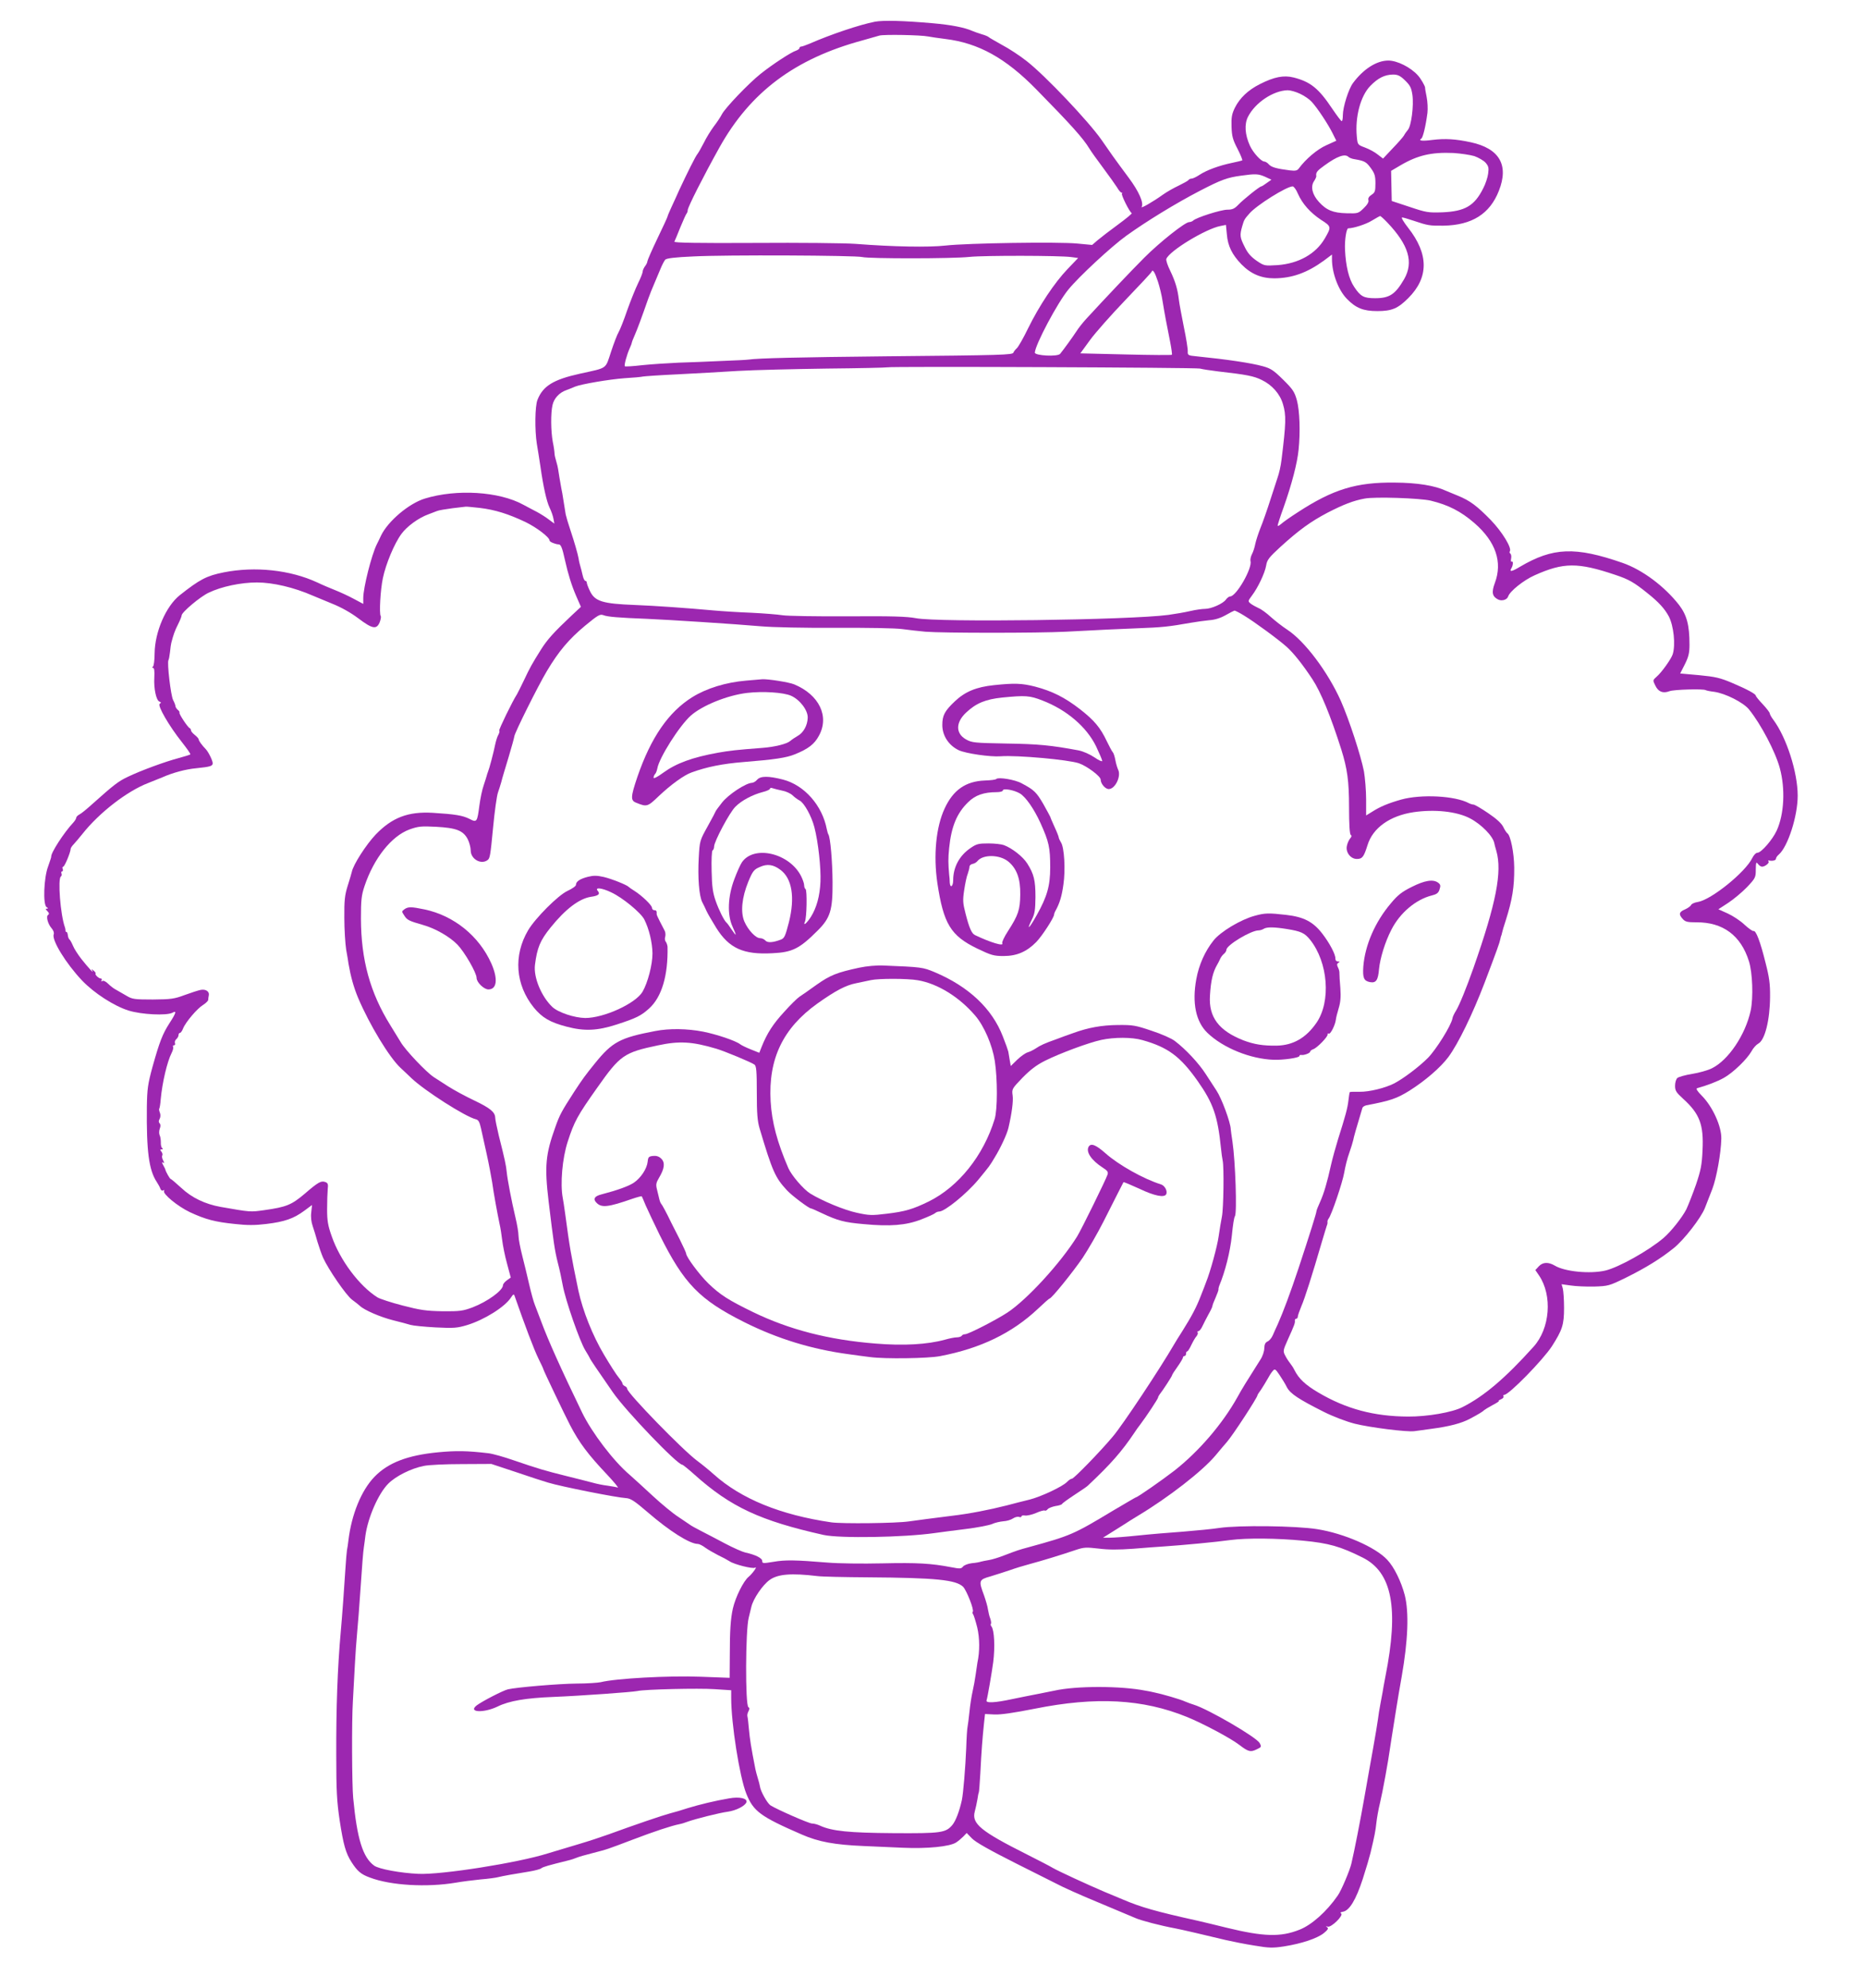 <?xml version="1.0" standalone="no"?>
<!DOCTYPE svg PUBLIC "-//W3C//DTD SVG 20010904//EN"
 "http://www.w3.org/TR/2001/REC-SVG-20010904/DTD/svg10.dtd">
<svg version="1.0" xmlns="http://www.w3.org/2000/svg"
 width="1202pt" height="1280pt" viewBox="0 0 1202 1280"
 preserveAspectRatio="xMidYMid meet">
<g transform="translate(0,1280) scale(0.1,-0.1)"
fill="#9c27b0" stroke="none">
<path d="M5635 12660 c-97 -19 -280 -80 -422 -142 -24 -10 -47 -18 -53 -18 -5
0 -10 -4 -10 -9 0 -5 -10 -13 -22 -17 -32 -10 -150 -87 -228 -149 -77 -61
-229 -220 -250 -261 -8 -16 -31 -51 -52 -78 -20 -27 -49 -74 -64 -105 -16 -31
-34 -63 -41 -72 -13 -15 -66 -122 -117 -231 -14 -32 -37 -82 -51 -112 -14 -30
-25 -57 -25 -60 0 -3 -29 -67 -65 -141 -36 -75 -65 -142 -65 -148 0 -7 -7 -21
-15 -31 -8 -11 -15 -26 -15 -34 0 -8 -13 -42 -30 -76 -16 -33 -48 -112 -70
-174 -21 -62 -46 -125 -55 -140 -9 -15 -31 -72 -49 -127 -38 -114 -19 -101
-201 -141 -171 -38 -238 -79 -273 -169 -16 -40 -18 -193 -4 -282 7 -40 17
-106 23 -145 19 -134 40 -226 59 -266 11 -22 22 -54 25 -71 l6 -32 -34 25
c-19 15 -54 37 -78 50 -24 12 -64 34 -89 47 -155 85 -429 102 -634 39 -103
-32 -236 -145 -281 -237 -10 -21 -22 -47 -28 -58 -33 -66 -87 -278 -87 -345
l0 -38 -62 33 c-35 19 -88 43 -118 55 -30 12 -83 34 -116 50 -175 81 -401 105
-603 65 -110 -22 -154 -45 -283 -147 -89 -71 -160 -235 -162 -373 0 -44 -5
-83 -11 -87 -6 -5 -6 -8 1 -8 8 0 10 -21 8 -62 -4 -71 12 -147 33 -155 12 -5
12 -7 2 -14 -17 -10 60 -143 142 -246 33 -42 58 -77 55 -80 -2 -2 -35 -13 -73
-23 -88 -23 -246 -81 -329 -121 -62 -29 -91 -52 -231 -177 -34 -31 -71 -61
-82 -66 -11 -6 -20 -15 -20 -21 0 -5 -8 -19 -18 -30 -62 -66 -146 -197 -143
-220 1 -3 -9 -31 -20 -63 -28 -73 -34 -247 -10 -262 11 -7 12 -10 2 -10 -10 0
-9 -4 3 -16 12 -12 13 -19 5 -24 -15 -9 -2 -59 23 -87 11 -13 17 -29 13 -38
-14 -37 78 -187 182 -297 78 -82 207 -165 300 -194 83 -26 245 -34 283 -14 28
16 24 -1 -19 -67 -45 -70 -64 -119 -110 -283 -30 -111 -34 -140 -36 -255 -3
-287 13 -408 64 -485 9 -14 20 -33 23 -43 4 -11 12 -15 18 -11 7 4 9 3 6 -3
-12 -18 88 -100 166 -137 101 -47 162 -63 289 -76 79 -9 131 -9 204 0 116 14
175 34 244 85 l50 37 -5 -47 c-4 -29 0 -62 9 -88 8 -23 22 -69 31 -102 10 -33
26 -79 36 -102 35 -77 148 -241 186 -270 21 -15 44 -34 52 -41 28 -27 133 -72
213 -92 45 -11 97 -25 113 -30 17 -5 89 -12 161 -16 118 -6 139 -4 203 15 111
34 244 117 283 178 13 20 18 23 22 12 69 -197 124 -343 155 -407 17 -34 31
-64 31 -67 0 -6 137 -293 172 -360 60 -115 116 -189 238 -318 47 -50 78 -88
69 -84 -9 3 -38 8 -65 12 -27 3 -71 12 -99 20 -27 7 -104 27 -170 43 -136 34
-174 45 -335 100 -63 22 -137 43 -165 46 -137 16 -206 17 -323 6 -197 -19
-322 -67 -410 -158 -85 -88 -148 -243 -168 -412 -2 -19 -6 -46 -9 -60 -2 -14
-7 -68 -10 -120 -6 -99 -22 -319 -30 -405 -21 -234 -30 -491 -29 -795 0 -229
4 -299 22 -420 24 -157 39 -210 76 -268 38 -59 61 -79 119 -100 134 -51 367
-64 552 -33 39 7 111 16 160 21 50 4 101 11 115 15 28 7 105 21 200 36 36 6
70 15 77 21 11 9 47 19 168 49 22 5 49 14 60 19 11 5 56 18 100 29 104 27 88
22 260 87 139 53 248 89 302 100 12 2 35 9 50 15 49 18 207 58 261 65 52 7
112 37 120 61 8 25 -44 37 -111 25 -89 -15 -192 -40 -267 -63 -36 -12 -87 -27
-115 -34 -49 -13 -228 -74 -395 -135 -47 -17 -132 -45 -190 -62 -58 -17 -148
-44 -200 -60 -192 -61 -687 -139 -835 -132 -114 5 -256 31 -285 53 -73 53
-110 172 -135 436 -8 83 -10 495 -2 620 4 72 10 180 13 240 3 61 10 155 15
210 5 55 14 165 19 245 13 190 19 269 24 300 2 14 7 48 10 75 17 118 84 270
147 333 49 49 147 98 228 114 31 7 142 12 246 12 l190 1 160 -53 c88 -30 180
-60 205 -67 85 -26 444 -97 502 -100 30 -2 54 -17 140 -91 140 -121 271 -204
323 -204 9 0 31 -11 48 -24 18 -13 55 -34 82 -48 28 -13 61 -31 75 -40 29 -20
149 -50 163 -41 20 12 -15 -37 -41 -59 -33 -27 -84 -130 -101 -203 -15 -67
-20 -144 -20 -308 l-1 -139 -187 7 c-205 8 -548 -11 -643 -35 -19 -4 -89 -9
-155 -9 -116 -1 -387 -24 -443 -37 -33 -8 -168 -78 -202 -104 -57 -45 45 -50
135 -7 75 37 183 55 360 62 175 7 507 31 541 38 46 11 395 19 497 12 l107 -7
0 -50 c0 -165 54 -507 97 -615 46 -115 91 -148 358 -264 108 -47 210 -66 400
-74 61 -3 173 -8 250 -11 157 -7 302 7 344 34 14 9 35 27 47 39 l21 22 34 -35
c23 -24 113 -75 284 -161 138 -69 257 -129 265 -133 26 -15 162 -76 255 -114
174 -73 210 -88 250 -105 36 -16 163 -49 255 -66 38 -7 197 -44 325 -75 44
-10 128 -27 187 -36 94 -16 117 -16 190 -5 113 18 212 51 255 85 27 22 32 31
22 38 -11 8 -10 8 4 4 22 -7 104 73 86 85 -8 5 -4 8 11 11 42 6 85 78 128 210
22 68 44 143 50 168 27 112 33 146 38 194 3 28 13 87 24 131 16 66 53 268 64
350 2 11 6 40 10 65 12 73 16 100 31 195 8 50 23 140 34 200 41 234 48 413 20
525 -23 88 -69 182 -113 228 -75 81 -279 170 -451 197 -135 22 -508 26 -630 8
-44 -7 -150 -17 -235 -24 -85 -6 -217 -17 -292 -25 -75 -8 -156 -14 -180 -14
l-43 0 35 22 c19 12 60 38 91 57 30 20 74 47 97 61 197 118 418 289 503 391
24 29 56 67 72 85 40 46 197 287 197 301 0 3 10 19 23 36 12 18 30 48 41 67
10 19 25 43 34 53 14 16 17 15 44 -25 16 -24 38 -59 48 -80 22 -41 75 -76 238
-158 60 -30 144 -62 199 -76 95 -24 339 -55 384 -48 13 2 62 8 109 15 116 15
195 36 249 65 55 29 84 47 91 55 3 3 27 18 55 33 27 14 45 26 40 27 -6 0 0 4
13 10 13 5 20 13 17 19 -3 5 -1 10 5 10 30 0 249 224 307 313 67 105 78 138
78 247 0 52 -4 108 -8 124 l-8 28 58 -8 c32 -5 100 -8 151 -7 91 3 97 4 205
57 126 62 225 123 309 191 66 53 175 194 200 257 9 24 31 79 48 123 27 71 56
230 58 324 2 78 -55 205 -125 276 -29 29 -40 46 -31 49 62 17 131 43 173 67
59 33 148 119 177 170 11 21 31 43 44 50 43 22 75 152 76 301 1 83 -5 127 -30
223 -33 133 -61 207 -77 201 -5 -2 -32 17 -58 41 -26 25 -75 57 -108 72 l-60
27 63 41 c35 23 89 68 121 101 55 58 57 63 57 114 1 46 2 51 14 36 7 -10 19
-18 27 -18 20 1 50 26 41 34 -4 4 -2 7 3 6 23 -5 45 1 45 11 0 7 8 19 19 28
58 51 121 247 121 378 0 151 -72 375 -157 489 -13 17 -23 36 -23 41 0 6 -20
32 -45 59 -25 26 -45 51 -45 55 0 11 -55 41 -154 83 -76 32 -106 39 -210 49
l-123 11 30 59 c24 48 30 73 30 126 0 127 -17 190 -67 256 -94 120 -235 226
-364 271 -305 106 -449 100 -661 -25 -53 -32 -71 -35 -55 -9 11 18 13 48 2 42
-5 -3 -7 6 -4 20 3 14 0 28 -5 32 -5 3 -7 10 -3 15 13 22 -49 124 -123 201
-89 91 -134 125 -213 157 -30 12 -64 26 -75 31 -73 34 -185 52 -330 53 -248 3
-398 -43 -625 -191 -47 -30 -95 -64 -107 -75 -13 -11 -23 -16 -23 -11 0 5 17
59 39 119 52 147 88 285 96 370 12 115 7 251 -11 318 -15 54 -26 71 -89 133
-61 60 -79 72 -130 86 -75 21 -230 44 -428 64 -54 5 -57 7 -56 32 1 15 -10 85
-25 156 -14 71 -29 149 -32 175 -8 69 -23 119 -56 188 -17 34 -28 68 -25 76
20 52 254 194 349 212 l35 7 6 -61 c6 -75 34 -131 94 -193 61 -62 127 -90 212
-90 114 1 210 35 319 114 l52 39 0 -30 c0 -89 41 -199 96 -255 58 -60 107 -79
196 -79 94 0 133 17 200 84 132 132 132 283 -1 452 -29 37 -47 67 -39 67 7 0
40 -10 73 -21 92 -31 104 -33 193 -32 184 3 299 76 357 224 66 166 4 273 -181
313 -97 21 -165 25 -247 15 -68 -9 -93 -5 -71 9 10 7 28 80 39 165 3 26 1 72
-5 102 -6 30 -11 57 -10 60 1 9 -28 60 -47 80 -47 52 -133 95 -190 95 -75 0
-160 -54 -227 -144 -29 -38 -66 -156 -66 -208 0 -21 -3 -38 -7 -38 -5 0 -32
37 -62 81 -87 130 -139 172 -248 200 -64 16 -125 4 -218 -43 -75 -38 -128 -88
-160 -151 -20 -41 -24 -62 -22 -123 2 -61 8 -84 39 -143 20 -39 33 -72 30 -74
-4 -2 -34 -9 -67 -16 -82 -17 -163 -47 -207 -76 -21 -14 -44 -25 -52 -25 -8 0
-17 -4 -20 -9 -3 -5 -32 -21 -63 -36 -32 -15 -78 -41 -103 -59 -64 -46 -145
-92 -136 -78 15 25 -18 100 -83 187 -37 50 -83 112 -102 139 -19 27 -52 75
-74 106 -85 121 -363 414 -481 506 -44 35 -116 82 -160 105 -43 24 -81 46 -84
49 -3 4 -23 13 -45 19 -22 7 -49 16 -60 21 -51 23 -140 40 -255 50 -193 17
-320 20 -375 10z m345 -95 c14 -3 63 -10 110 -16 213 -26 388 -123 585 -324
224 -228 302 -315 342 -381 10 -17 50 -73 89 -125 39 -52 79 -109 90 -126 10
-18 23 -33 28 -33 5 0 7 -3 3 -6 -7 -7 50 -121 63 -126 5 -2 -34 -34 -87 -73
-52 -38 -112 -84 -132 -101 l-36 -31 -95 9 c-120 12 -710 3 -850 -13 -108 -12
-335 -8 -580 11 -69 5 -360 8 -648 6 -367 -2 -521 1 -518 8 3 6 21 48 39 94
19 46 37 86 41 89 3 4 6 13 6 20 0 19 102 220 204 403 199 357 486 572 922
690 43 12 93 26 109 31 29 8 265 4 315 -6z m3070 -282 c33 -32 41 -47 48 -93
10 -69 -7 -201 -29 -226 -9 -11 -20 -26 -25 -36 -5 -9 -37 -46 -72 -82 l-63
-67 -34 26 c-18 15 -55 35 -82 45 -48 18 -48 18 -53 71 -12 127 24 261 87 326
50 51 92 72 146 73 30 0 46 -7 77 -37z m-675 -87 c28 -13 61 -36 75 -52 38
-42 104 -142 133 -200 l25 -50 -64 -29 c-59 -26 -134 -90 -177 -149 -11 -15
-22 -17 -58 -13 -86 11 -118 20 -135 38 -9 11 -23 19 -30 19 -20 0 -73 58 -93
103 -32 71 -36 138 -12 185 46 91 163 169 256 171 17 0 53 -10 80 -23z m1122
-401 c26 -9 59 -28 72 -42 20 -23 22 -34 17 -71 -3 -24 -17 -67 -32 -95 -56
-112 -117 -148 -264 -154 -89 -3 -103 -1 -210 35 l-115 38 -2 97 -2 97 61 36
c111 65 200 85 340 79 47 -3 108 -12 135 -20z m-811 -5 c6 -6 24 -13 40 -15
64 -11 75 -17 104 -57 25 -34 30 -51 30 -98 0 -51 -3 -60 -25 -74 -17 -11 -24
-23 -20 -35 3 -11 -7 -29 -31 -52 -34 -33 -37 -34 -109 -32 -88 2 -131 20
-179 73 -43 47 -55 98 -32 133 9 13 16 29 15 33 -4 23 5 35 53 69 81 59 132
77 154 55z m-537 -128 l41 -19 -30 -21 c-16 -12 -32 -22 -35 -22 -11 0 -118
-86 -149 -119 -24 -25 -38 -31 -70 -31 -41 0 -201 -51 -220 -70 -5 -5 -17 -10
-26 -10 -26 0 -188 -128 -289 -229 -83 -83 -248 -257 -374 -394 -21 -23 -50
-59 -63 -80 -24 -37 -83 -118 -105 -145 -16 -20 -164 -12 -163 8 3 52 147 323
217 407 67 82 276 276 372 345 134 96 319 209 475 290 137 71 176 85 265 97
93 13 110 12 154 -7z m211 -108 c29 -66 80 -123 149 -169 68 -43 68 -46 25
-120 -58 -100 -169 -162 -305 -172 -83 -5 -85 -5 -134 28 -36 25 -58 49 -77
89 -31 61 -33 75 -16 134 12 41 14 45 46 81 45 53 240 175 279 175 7 0 23 -21
33 -46z m576 -186 c139 -146 171 -256 109 -365 -57 -98 -94 -123 -187 -123
-73 0 -94 11 -135 73 -34 50 -54 133 -59 239 -3 63 9 138 21 138 33 0 114 26
151 49 27 16 51 30 54 30 3 1 24 -18 46 -41z m-3381 -223 c42 -11 581 -11 690
1 98 10 582 9 655 -1 l45 -6 -68 -71 c-85 -89 -182 -235 -254 -381 -30 -62
-63 -120 -73 -129 -10 -9 -20 -22 -22 -28 -5 -15 -67 -17 -823 -24 -570 -6
-820 -12 -882 -21 -12 -2 -91 -6 -175 -9 -84 -4 -209 -9 -278 -11 -69 -3 -174
-10 -233 -16 -59 -7 -110 -10 -112 -7 -6 6 13 75 31 115 8 17 14 34 14 37 0 3
8 25 19 49 17 39 42 106 86 232 10 28 28 73 40 100 12 28 30 70 40 95 10 25
24 51 30 58 8 9 64 16 181 21 206 11 1047 7 1089 -4z m1904 -158 c11 -34 25
-91 30 -127 13 -80 26 -149 48 -258 9 -45 14 -84 12 -86 -2 -3 -136 -2 -297 2
l-293 7 62 85 c34 47 137 163 228 258 91 95 168 177 169 182 7 20 21 -2 41
-63z m271 -560 c14 -4 66 -12 115 -18 185 -21 231 -30 282 -55 67 -32 118 -90
137 -155 22 -72 20 -125 -9 -359 -5 -41 -15 -86 -27 -120 -3 -8 -22 -69 -44
-135 -21 -66 -50 -149 -65 -185 -14 -36 -29 -82 -33 -102 -4 -21 -13 -50 -21
-65 -8 -15 -12 -35 -10 -45 14 -44 -91 -228 -131 -228 -7 0 -19 -9 -27 -20
-18 -26 -94 -60 -135 -60 -18 0 -61 -6 -95 -14 -34 -8 -98 -19 -142 -25 -252
-33 -1481 -49 -1625 -21 -59 11 -153 14 -440 12 -201 -1 -390 2 -420 7 -30 5
-120 12 -200 16 -80 3 -190 10 -245 15 -175 16 -376 30 -505 35 -209 8 -258
23 -290 90 -11 23 -20 47 -20 53 0 7 -4 12 -9 12 -5 0 -13 15 -17 33 -4 17 -8
34 -9 37 -11 38 -16 58 -18 75 -6 32 -27 105 -53 183 -14 41 -27 86 -30 100
-2 15 -9 54 -14 87 -5 33 -11 69 -14 80 -6 32 -19 109 -21 125 -1 8 -6 31 -12
50 -6 19 -11 42 -11 50 0 8 -4 42 -11 74 -13 70 -14 186 -2 238 10 44 44 81
91 97 19 7 44 17 55 22 39 16 221 47 318 54 54 3 108 8 120 11 12 2 112 9 222
14 110 6 286 15 390 22 105 6 361 12 570 15 209 2 385 6 390 8 19 7 1990 -1
2015 -8z m1485 -850 c115 -28 194 -68 283 -145 137 -119 182 -251 131 -386
-22 -59 -17 -86 20 -105 24 -13 59 -3 66 19 10 33 100 105 170 136 187 84 279
84 520 3 87 -29 121 -48 211 -121 69 -55 108 -98 134 -147 31 -60 44 -181 25
-243 -10 -31 -72 -118 -104 -145 -25 -22 -25 -23 -8 -57 19 -40 49 -52 91 -36
29 11 217 16 233 7 4 -3 29 -8 55 -11 72 -10 187 -68 224 -113 77 -95 171
-274 199 -379 36 -133 28 -295 -20 -401 -27 -59 -100 -143 -124 -143 -10 0
-24 -15 -33 -33 -44 -92 -265 -270 -351 -284 -21 -3 -41 -12 -44 -20 -3 -7
-21 -20 -39 -28 -39 -16 -42 -32 -14 -62 16 -18 31 -21 88 -21 170 1 286 -84
338 -251 23 -73 29 -233 11 -318 -34 -156 -144 -319 -250 -371 -26 -13 -83
-29 -127 -36 -44 -7 -86 -19 -95 -26 -8 -7 -15 -29 -15 -50 0 -32 7 -43 52
-84 107 -97 133 -167 125 -331 -4 -94 -11 -129 -42 -221 -21 -60 -49 -131 -62
-159 -27 -53 -99 -144 -147 -185 -96 -82 -290 -190 -375 -210 -99 -23 -262 -7
-326 32 -41 24 -77 23 -103 -5 l-22 -24 24 -35 c87 -129 71 -341 -36 -459
-181 -201 -318 -318 -457 -388 -65 -34 -228 -62 -351 -61 -219 1 -400 49 -580
156 -80 47 -124 88 -151 142 -7 15 -21 36 -30 47 -9 11 -23 33 -31 49 -14 27
-13 33 17 100 44 97 48 109 46 124 -1 6 3 12 9 12 5 0 10 6 10 14 0 7 11 38
23 67 22 50 69 198 132 414 15 50 29 97 32 105 4 8 5 19 4 24 -1 4 2 13 7 20
19 23 90 233 101 297 6 36 20 93 32 125 11 32 23 70 26 84 4 21 16 65 59 207
2 7 13 14 26 17 153 29 195 43 277 94 103 65 201 150 251 217 63 85 156 276
234 480 80 211 96 256 100 277 3 13 5 23 6 23 1 0 3 8 5 17 2 10 12 46 24 81
43 136 56 216 55 342 -1 96 -24 207 -44 220 -5 3 -17 21 -26 40 -11 23 -43 53
-98 90 -44 30 -87 55 -94 55 -7 0 -20 4 -30 9 -89 48 -308 59 -437 23 -84 -24
-134 -45 -186 -78 l-39 -24 0 104 c0 57 -7 138 -14 180 -21 105 -95 331 -149
454 -84 187 -232 384 -345 458 -31 20 -78 57 -105 81 -26 24 -62 51 -80 58
-17 8 -41 21 -51 29 -18 15 -18 16 8 51 39 51 84 146 92 194 6 37 18 52 93
121 118 107 192 161 302 219 101 52 167 78 239 91 65 13 354 3 425 -13z
m-6125 -47 c100 -12 185 -39 295 -91 72 -35 155 -98 155 -119 0 -9 37 -24 59
-25 14 0 23 -22 40 -100 20 -90 43 -164 72 -231 l31 -71 -58 -54 c-117 -110
-158 -156 -198 -219 -59 -94 -72 -117 -111 -200 -20 -41 -40 -82 -45 -90 -29
-44 -118 -228 -114 -233 3 -3 1 -15 -5 -26 -7 -11 -16 -40 -21 -63 -10 -51
-38 -157 -47 -178 -3 -8 -7 -19 -8 -25 -1 -5 -10 -32 -19 -60 -10 -27 -22 -86
-28 -131 -14 -107 -16 -111 -64 -86 -44 22 -91 30 -237 39 -158 9 -261 -30
-367 -140 -61 -64 -145 -194 -154 -241 -3 -11 -14 -52 -27 -91 -18 -58 -22
-92 -21 -205 0 -74 6 -166 12 -205 7 -38 14 -79 15 -90 14 -81 33 -151 62
-220 74 -174 201 -383 273 -450 23 -22 56 -52 72 -68 85 -80 344 -246 413
-263 17 -4 24 -17 33 -57 6 -29 23 -104 37 -167 14 -63 29 -144 35 -180 10
-74 34 -203 48 -270 6 -25 13 -72 17 -105 4 -33 17 -100 31 -150 l24 -90 -25
-18 c-14 -10 -25 -24 -25 -31 0 -34 -100 -106 -196 -143 -62 -23 -82 -26 -193
-25 -107 2 -142 7 -258 37 -74 19 -146 43 -161 52 -117 73 -242 240 -295 393
-25 70 -30 101 -30 175 0 50 2 107 4 129 4 32 1 40 -16 46 -26 10 -46 -1 -134
-77 -83 -70 -116 -84 -258 -104 -92 -13 -88 -13 -283 21 -99 18 -185 59 -251
121 -35 32 -67 59 -70 59 -5 0 -31 46 -34 60 0 3 -7 16 -14 29 -9 17 -10 21
-1 16 9 -6 9 -2 1 14 -7 12 -9 26 -6 32 4 5 1 16 -5 24 -10 12 -10 15 1 15 9
0 10 3 4 8 -6 4 -10 21 -9 37 0 17 -3 38 -8 47 -4 9 -4 28 1 41 6 16 6 28 -1
35 -7 7 -7 16 0 28 6 11 7 27 2 40 -5 12 -7 24 -4 27 2 2 7 28 9 58 10 110 42
244 70 299 9 17 13 35 10 40 -3 6 -1 10 5 10 7 0 10 6 7 14 -3 8 1 20 9 26 8
7 14 19 14 26 0 8 4 14 9 14 5 0 14 12 20 28 16 41 92 130 129 152 17 11 32
25 33 32 0 7 2 21 4 30 5 25 -20 41 -52 35 -16 -3 -62 -18 -103 -33 -67 -25
-88 -28 -205 -29 -120 0 -133 2 -170 24 -22 13 -52 30 -66 38 -15 7 -38 25
-52 39 -15 15 -31 23 -38 18 -8 -4 -9 -3 -5 4 4 7 2 12 -4 12 -14 0 -41 26
-34 32 2 3 -3 11 -13 19 -15 12 -16 12 -8 -1 12 -22 -25 18 -71 76 -22 28 -47
67 -54 85 -8 19 -18 37 -22 40 -5 3 -10 16 -11 27 -1 12 -5 22 -9 22 -4 0 -7
3 -6 8 0 4 -1 14 -4 22 -29 80 -47 313 -26 327 5 3 7 11 4 19 -3 8 -1 14 4 14
5 0 7 7 4 15 -4 8 -2 15 3 15 9 0 48 94 48 115 0 5 9 19 20 30 11 12 36 41 55
65 109 138 289 277 425 329 33 13 74 30 92 37 65 29 150 52 218 58 89 9 105
14 105 32 0 17 -27 72 -44 90 -27 28 -46 55 -46 63 0 5 -11 18 -25 29 -14 11
-25 24 -25 30 0 6 -4 12 -8 14 -13 5 -72 95 -66 100 2 3 -2 11 -11 18 -8 7
-15 18 -15 24 0 6 -7 24 -15 39 -15 29 -40 241 -30 257 3 4 7 28 10 52 2 23 6
50 8 58 13 51 23 80 44 121 13 26 23 51 23 57 0 20 120 121 174 146 83 40 208
66 311 66 103 0 239 -32 360 -85 17 -7 72 -30 123 -51 58 -23 121 -58 170 -95
90 -68 117 -73 137 -27 7 18 11 37 7 42 -10 17 -2 167 14 243 19 92 74 224
120 286 35 48 110 103 174 126 19 7 44 17 55 21 11 5 56 12 100 18 44 5 82 10
85 10 3 1 44 -3 90 -8z m4922 -692 c68 -41 226 -157 278 -204 44 -40 102 -113
164 -207 54 -82 117 -235 186 -452 39 -125 50 -204 50 -372 0 -111 4 -174 11
-178 7 -5 6 -12 -4 -23 -8 -10 -18 -31 -21 -48 -9 -41 24 -84 64 -84 35 0 45
12 69 89 34 111 144 189 296 212 137 20 278 5 363 -39 75 -39 150 -116 158
-162 0 -3 6 -25 13 -49 38 -133 -1 -335 -147 -751 -45 -128 -91 -241 -113
-277 -11 -17 -22 -40 -23 -50 -9 -47 -105 -200 -158 -254 -59 -59 -158 -133
-217 -164 -59 -30 -161 -55 -223 -54 -33 1 -61 0 -63 -2 -2 -2 -6 -27 -9 -54
-6 -51 -18 -95 -67 -250 -15 -49 -35 -121 -44 -160 -27 -122 -47 -188 -71
-242 -13 -28 -24 -56 -24 -61 0 -11 -42 -145 -116 -369 -53 -159 -98 -279
-133 -358 -11 -22 -24 -54 -32 -71 -7 -17 -22 -35 -33 -40 -15 -7 -21 -18 -22
-44 0 -20 -11 -53 -26 -75 -92 -145 -118 -187 -147 -240 -96 -172 -248 -349
-406 -473 -79 -61 -238 -172 -248 -172 -2 0 -68 -39 -148 -86 -254 -153 -273
-161 -539 -234 -70 -19 -73 -20 -165 -55 -33 -13 -76 -26 -96 -29 -20 -3 -42
-8 -50 -10 -8 -3 -34 -8 -59 -10 -25 -3 -50 -13 -57 -22 -11 -14 -19 -15 -75
-4 -131 25 -220 30 -443 25 -131 -3 -284 -1 -355 5 -208 17 -272 18 -347 5
-68 -11 -73 -11 -73 5 0 19 -45 41 -110 55 -18 4 -77 30 -130 58 -52 28 -122
64 -155 81 -33 17 -64 34 -70 39 -5 4 -39 26 -74 50 -36 23 -111 85 -167 137
-56 52 -123 113 -148 135 -104 88 -243 271 -306 400 -133 275 -218 463 -265
590 -15 39 -33 86 -40 105 -8 19 -24 78 -36 130 -12 52 -32 136 -45 186 -13
51 -24 108 -24 128 0 20 -9 74 -20 119 -25 106 -51 241 -56 292 -4 42 -12 80
-51 234 -12 51 -23 103 -23 115 -1 36 -32 62 -135 111 -55 26 -131 67 -170 92
-38 25 -79 51 -90 58 -46 29 -185 175 -214 226 -18 29 -48 79 -67 109 -130
209 -188 420 -189 685 0 120 3 150 23 210 60 179 173 322 290 365 57 20 75 22
171 17 130 -7 175 -24 204 -80 10 -20 19 -53 19 -72 0 -56 67 -94 109 -62 15
11 18 29 35 207 10 106 24 207 32 229 5 14 15 44 21 66 5 22 27 94 47 160 20
66 36 126 37 134 1 21 153 326 210 421 77 129 142 205 245 291 85 70 97 77
120 68 26 -10 95 -16 277 -23 143 -6 576 -34 735 -48 79 -7 280 -11 485 -10
200 1 383 -2 426 -8 42 -6 109 -13 150 -17 109 -9 731 -9 904 0 269 14 288 15
460 22 162 6 201 10 348 36 34 6 86 13 116 16 36 2 73 14 105 32 28 16 54 29
58 30 4 0 31 -13 60 -31z m381 -5957 c167 -16 241 -37 385 -109 190 -95 234
-326 146 -767 -8 -44 -17 -89 -18 -100 -2 -11 -8 -45 -14 -75 -6 -30 -13 -75
-16 -100 -3 -25 -17 -106 -30 -180 -13 -74 -39 -216 -56 -315 -27 -154 -66
-353 -85 -433 -10 -44 -66 -176 -88 -206 -71 -103 -169 -190 -247 -220 -121
-48 -230 -45 -468 13 -64 16 -148 36 -187 45 -267 59 -368 88 -480 136 -11 5
-65 27 -120 50 -108 46 -295 132 -335 155 -14 9 -88 47 -165 86 -297 149 -357
198 -336 276 6 21 13 56 17 78 3 22 7 42 9 45 2 3 6 59 10 125 7 144 14 228
23 315 l7 65 60 -3 c41 -2 123 10 260 37 394 79 696 63 981 -53 103 -42 280
-136 336 -179 59 -45 73 -49 112 -30 32 15 33 17 20 41 -19 37 -332 219 -424
247 -14 4 -38 13 -55 20 -32 15 -150 49 -200 59 -16 4 -41 9 -55 11 -160 32
-449 32 -590 0 -14 -3 -59 -12 -100 -20 -41 -8 -118 -23 -170 -34 -111 -24
-172 -27 -165 -8 6 17 34 179 43 247 12 95 7 204 -11 228 -6 7 -7 15 -4 18 3
3 1 18 -4 33 -6 14 -12 41 -15 59 -2 18 -14 58 -25 90 -36 96 -34 102 41 123
36 11 92 29 125 40 33 12 92 30 130 40 75 20 203 59 297 91 51 17 66 17 145 8
63 -8 126 -8 223 -1 74 6 164 13 200 15 117 8 333 28 425 41 106 14 303 12
468 -4z m-3128 -228 c28 -4 174 -7 325 -8 439 -3 568 -16 614 -61 23 -24 73
-151 62 -161 -3 -3 -2 -11 3 -17 4 -6 16 -44 26 -84 16 -68 17 -154 1 -227 -2
-11 -7 -45 -11 -75 -4 -30 -13 -80 -20 -110 -7 -30 -16 -89 -20 -130 -4 -41
-10 -84 -12 -95 -3 -11 -7 -74 -9 -140 -5 -122 -19 -291 -28 -334 -16 -72 -39
-133 -61 -160 -43 -51 -72 -55 -380 -53 -285 2 -395 13 -472 48 -17 8 -40 14
-52 14 -20 0 -225 90 -268 117 -21 14 -65 93 -68 123 -1 8 -7 31 -13 50 -6 19
-13 46 -16 60 -28 142 -36 194 -42 260 -3 36 -7 71 -9 78 -3 7 0 23 6 34 8 15
8 22 0 27 -21 13 -19 496 2 576 3 11 10 42 17 70 12 52 73 142 119 174 53 37
138 44 306 24z"/>
<path d="M4805 8418 c-129 -11 -253 -49 -345 -106 -154 -96 -267 -260 -354
-513 -44 -130 -45 -153 -8 -167 69 -28 73 -27 147 44 75 71 161 134 210 151
99 36 200 56 335 67 199 16 275 27 331 50 86 35 125 65 154 119 69 125 2 264
-159 331 -34 14 -168 35 -206 33 -8 -1 -55 -5 -105 -9z m290 -97 c57 -25 109
-93 108 -141 -1 -50 -28 -98 -65 -118 -17 -10 -38 -24 -47 -32 -21 -19 -99
-39 -181 -45 -170 -13 -211 -18 -285 -31 -166 -30 -269 -68 -353 -129 -35 -26
-62 -40 -62 -32 0 7 4 17 9 23 6 5 12 21 15 36 12 70 143 276 216 341 75 66
236 131 363 146 103 12 234 3 282 -18z"/>
<path d="M6403 8389 c-115 -12 -186 -42 -251 -103 -67 -63 -82 -92 -82 -154 0
-68 41 -131 106 -162 45 -21 203 -44 269 -39 107 8 437 -22 505 -45 52 -18
140 -84 140 -105 0 -26 29 -61 52 -61 42 0 82 84 60 126 -5 11 -13 37 -17 59
-4 22 -11 46 -17 52 -6 7 -23 39 -38 70 -42 89 -81 135 -173 207 -98 76 -180
117 -291 146 -84 21 -130 23 -263 9z m312 -99 c156 -60 285 -170 346 -296 21
-45 39 -86 39 -93 0 -6 -23 4 -50 23 -30 20 -72 39 -103 45 -177 33 -259 41
-463 44 -208 4 -223 5 -262 27 -67 38 -67 109 2 173 64 60 125 85 231 96 151
15 178 13 260 -19z"/>
<path d="M4877 7780 c-9 -11 -25 -20 -34 -20 -40 -2 -151 -75 -192 -127 -23
-29 -41 -54 -41 -56 0 -2 -23 -46 -51 -96 -51 -92 -52 -93 -58 -204 -7 -126 2
-246 23 -286 7 -14 20 -39 27 -56 7 -16 36 -65 63 -109 83 -132 175 -173 361
-163 129 6 175 29 291 145 83 82 98 133 97 312 -1 135 -14 288 -27 308 -3 5
-7 19 -10 33 -29 153 -144 284 -282 320 -94 24 -145 24 -167 -1z m161 -70 c24
-4 54 -18 67 -30 13 -13 34 -28 46 -34 29 -15 76 -99 95 -172 25 -96 43 -263
39 -352 -4 -91 -25 -166 -61 -224 -26 -41 -53 -64 -39 -32 12 26 15 203 4 210
-5 3 -9 14 -9 25 0 11 -9 37 -20 59 -75 147 -301 201 -380 90 -10 -14 -33 -65
-50 -111 -42 -111 -46 -228 -12 -303 29 -64 28 -69 -5 -21 -14 22 -29 42 -33
45 -15 12 -49 80 -70 140 -18 51 -24 91 -26 192 -2 75 1 130 6 133 6 3 10 15
10 25 0 32 100 220 137 256 39 40 111 78 177 95 25 6 46 16 46 21 0 6 8 7 18
3 9 -3 36 -10 60 -15z m-11 -510 c75 -55 95 -177 55 -337 -23 -89 -29 -103
-51 -112 -53 -20 -87 -22 -101 -6 -7 8 -22 15 -34 15 -28 0 -77 52 -101 107
-26 61 -16 155 25 256 29 70 37 79 74 95 48 22 88 16 133 -18z"/>
<path d="M6418 7785 c-4 -5 -38 -9 -75 -10 -123 -5 -203 -61 -258 -180 -56
-120 -73 -302 -47 -480 40 -264 86 -339 257 -422 90 -43 106 -48 170 -48 85 0
149 28 210 90 38 39 115 158 115 177 0 4 4 16 10 26 26 47 40 94 50 167 14 94
6 240 -16 272 -7 12 -14 26 -14 31 0 5 -12 36 -27 68 -15 33 -27 61 -27 64 -1
3 -21 40 -45 83 -45 77 -59 91 -140 134 -43 24 -150 41 -163 28z m153 -94 c37
-23 90 -99 131 -189 55 -122 63 -158 63 -287 0 -118 -20 -188 -87 -307 -47
-85 -69 -105 -32 -30 20 40 23 63 24 147 0 108 -10 148 -53 216 -28 44 -97 98
-150 118 -16 6 -61 11 -100 11 -64 0 -77 -3 -117 -31 -70 -48 -110 -122 -110
-206 0 -40 -19 -54 -22 -16 0 15 -2 39 -4 53 -6 71 -7 101 0 170 14 139 50
225 122 295 46 46 102 65 184 65 23 0 40 5 40 11 0 16 73 3 111 -20z m-78
-436 c56 -45 81 -112 79 -215 -1 -97 -13 -132 -78 -233 -25 -38 -41 -73 -38
-79 14 -23 -76 4 -176 52 -21 10 -37 47 -60 137 -18 69 -19 87 -9 153 6 41 16
89 23 105 6 17 11 37 11 45 0 8 9 16 20 18 11 2 25 10 31 18 35 44 141 43 197
-1z"/>
<path d="M3787 7155 c-51 -13 -77 -30 -77 -52 0 -8 -25 -25 -55 -39 -60 -28
-206 -174 -253 -253 -96 -163 -82 -350 36 -497 54 -66 105 -96 213 -124 114
-30 197 -26 321 14 126 41 157 56 209 103 82 74 123 213 119 398 -1 10 -6 25
-11 32 -6 6 -8 21 -4 32 3 11 2 28 -3 38 -5 10 -19 37 -31 60 -12 23 -22 45
-21 48 1 20 -2 25 -15 25 -8 0 -15 7 -15 15 0 17 -65 79 -114 110 -17 10 -33
22 -36 25 -12 13 -110 52 -161 64 -44 10 -66 10 -102 1z m150 -100 c72 -33
190 -130 213 -174 31 -61 52 -149 53 -219 0 -73 -30 -188 -64 -247 -45 -76
-249 -169 -369 -169 -70 1 -176 36 -213 72 -70 67 -121 190 -111 270 14 110
33 157 101 241 96 119 184 185 258 197 51 7 63 18 45 39 -20 24 27 19 87 -10z"/>
<path d="M9094 7090 c-63 -31 -91 -53 -134 -105 -103 -121 -167 -270 -178
-407 -5 -74 3 -93 43 -101 39 -7 52 12 58 83 7 71 39 176 80 255 55 108 157
194 260 220 32 8 43 16 50 39 8 24 6 32 -9 43 -32 24 -87 15 -170 -27z"/>
<path d="M2605 6946 c-18 -13 -18 -15 -1 -40 18 -29 30 -35 121 -61 81 -23
171 -75 222 -127 46 -48 123 -181 123 -214 0 -28 47 -74 76 -74 55 0 63 67 19
167 -79 177 -241 308 -430 348 -87 18 -106 18 -130 1z"/>
<path d="M8082 6904 c-89 -24 -220 -102 -265 -159 -55 -69 -94 -156 -111 -249
-28 -153 -3 -274 72 -346 101 -97 277 -168 427 -173 63 -2 165 13 165 24 0 5
6 9 13 7 17 -3 57 12 57 22 0 5 9 11 19 15 24 7 97 82 93 96 -1 6 2 8 7 4 11
-6 42 56 46 90 1 11 9 44 18 73 12 39 15 74 11 130 -4 42 -6 86 -6 96 1 11 -4
28 -10 39 -7 15 -7 22 3 28 11 7 10 9 -3 9 -10 0 -16 7 -16 18 2 26 -37 100
-85 162 -59 76 -119 107 -233 120 -113 13 -137 12 -202 -6z m207 -85 c92 -15
114 -25 150 -69 116 -145 136 -397 41 -535 -67 -97 -150 -145 -257 -147 -87
-1 -144 8 -213 34 -159 62 -225 150 -216 288 6 99 19 152 47 200 5 8 13 24 18
35 5 12 16 27 25 34 9 7 16 19 16 26 0 30 158 125 207 125 10 0 25 5 33 10 20
13 68 12 149 -1z"/>
<path d="M5535 6570 c-144 -31 -187 -48 -275 -110 -47 -34 -96 -68 -110 -77
-14 -9 -59 -53 -99 -98 -71 -77 -110 -137 -145 -225 l-15 -38 -55 22 c-30 12
-61 27 -68 33 -30 23 -149 63 -238 81 -102 20 -219 22 -310 4 -226 -43 -276
-70 -387 -207 -64 -79 -80 -101 -135 -185 -80 -124 -93 -147 -121 -227 -63
-175 -70 -251 -43 -478 32 -265 39 -313 58 -390 12 -44 26 -111 33 -150 18
-98 109 -359 145 -418 16 -26 30 -50 30 -52 0 -4 52 -81 148 -219 84 -121 415
-466 447 -466 4 0 40 -29 79 -64 232 -208 424 -297 831 -388 105 -23 517 -16
715 12 36 5 126 17 200 26 74 9 151 24 170 32 19 9 52 16 73 18 21 1 49 9 62
18 13 9 31 13 39 10 9 -3 16 -2 16 4 0 5 10 7 23 5 12 -2 44 5 70 16 27 12 52
19 57 16 4 -3 13 1 19 9 6 7 29 16 50 20 22 3 41 9 43 14 1 4 37 30 78 57 41
27 80 53 86 59 152 143 220 221 304 346 8 13 24 35 35 49 36 47 115 166 115
174 0 4 5 13 10 20 19 23 80 117 80 123 0 4 16 29 35 55 19 27 35 54 35 59 0
6 5 10 10 10 6 0 10 7 10 15 0 8 3 15 8 15 4 0 16 19 27 43 11 23 26 48 33 55
6 8 10 18 7 23 -4 5 -1 9 5 9 6 0 18 15 26 33 8 17 26 52 39 76 14 24 25 48
25 53 0 5 9 29 20 53 11 25 19 48 19 52 -1 4 1 15 4 23 39 93 71 220 82 325 7
71 14 116 20 125 14 23 3 351 -16 480 -6 36 -10 72 -11 80 -1 43 -59 200 -92
249 -13 20 -44 68 -69 106 -45 70 -129 160 -199 213 -20 16 -88 46 -150 66
-103 35 -122 38 -217 37 -105 -1 -192 -17 -288 -52 -29 -10 -79 -28 -110 -40
-74 -26 -102 -39 -133 -60 -14 -9 -36 -20 -50 -24 -14 -4 -44 -25 -67 -47
l-42 -41 -7 39 c-3 22 -8 46 -9 54 -2 9 -17 52 -35 97 -69 180 -221 322 -439
414 -77 32 -84 33 -331 43 -44 2 -108 -4 -155 -14z m378 -81 c128 -22 267
-108 370 -229 57 -67 109 -188 125 -290 18 -115 18 -315 -1 -375 -72 -235
-232 -435 -424 -530 -102 -50 -153 -65 -271 -79 -96 -12 -114 -11 -192 6 -80
17 -221 75 -301 124 -43 27 -120 116 -141 164 -72 167 -106 295 -114 430 -15
273 79 470 301 629 117 83 183 118 250 131 33 7 76 16 95 20 51 11 236 11 303
-1z m1445 -385 c165 -46 245 -105 357 -264 100 -142 129 -225 150 -432 3 -31
8 -67 11 -80 9 -40 6 -307 -5 -361 -6 -29 -15 -86 -21 -127 -9 -64 -53 -226
-81 -295 -4 -11 -19 -51 -34 -88 -29 -75 -57 -128 -119 -227 -23 -35 -45 -72
-51 -82 -93 -160 -333 -522 -397 -597 -83 -99 -251 -271 -263 -271 -7 0 -20
-9 -30 -19 -26 -30 -171 -98 -245 -116 -36 -9 -101 -25 -145 -37 -110 -28
-242 -54 -355 -67 -99 -12 -240 -31 -276 -36 -80 -12 -429 -16 -499 -6 -328
48 -580 151 -756 308 -30 27 -79 67 -109 89 -94 70 -450 436 -450 463 0 6 -7
14 -15 17 -8 4 -15 11 -15 16 0 6 -11 23 -25 40 -14 16 -56 82 -94 146 -74
124 -137 283 -165 412 -48 231 -56 276 -86 500 -6 41 -12 85 -15 98 -17 90 -3
255 32 362 42 130 63 168 192 350 146 207 171 224 390 270 137 29 218 25 376
-22 51 -15 225 -87 245 -102 12 -9 15 -41 15 -181 0 -135 4 -182 18 -230 83
-278 101 -317 176 -398 32 -35 142 -117 155 -117 3 0 34 -13 69 -30 104 -49
145 -60 271 -71 170 -16 272 -8 370 30 44 17 84 35 90 41 5 5 17 10 26 10 36
0 176 114 252 205 72 88 71 85 106 144 37 60 79 150 88 190 22 95 32 172 27
208 -6 42 -4 44 63 114 50 51 90 82 146 110 94 47 279 116 362 134 84 18 197
18 264 -1z"/>
<path d="M7013 5418 c-20 -33 17 -88 90 -135 31 -20 37 -28 31 -46 -10 -31
-169 -355 -196 -398 -105 -169 -321 -405 -448 -489 -75 -49 -252 -140 -274
-140 -8 0 -18 -4 -21 -10 -3 -5 -18 -10 -32 -10 -14 0 -48 -7 -76 -15 -113
-31 -266 -40 -447 -25 -303 24 -557 90 -790 203 -158 77 -210 110 -286 183
-58 56 -144 172 -144 193 0 5 -19 47 -42 93 -24 46 -47 93 -53 104 -30 63 -61
120 -66 124 -3 3 -9 16 -12 30 -3 14 -10 42 -15 62 -8 31 -6 43 13 75 36 60
40 98 15 123 -15 15 -31 20 -53 18 -28 -3 -32 -7 -35 -37 -5 -46 -44 -105 -90
-136 -34 -22 -102 -47 -209 -75 -44 -11 -55 -30 -30 -54 32 -33 75 -28 230 26
32 11 60 18 61 16 1 -1 13 -28 25 -58 13 -30 54 -116 90 -190 157 -315 256
-417 545 -562 214 -107 435 -175 676 -207 41 -6 102 -14 135 -18 95 -13 372
-9 450 6 262 50 464 148 630 304 39 37 73 67 76 67 13 0 150 170 213 262 34
51 95 156 134 233 79 157 126 248 129 254 2 2 47 -17 102 -42 98 -47 164 -60
174 -34 8 21 -11 55 -35 62 -110 34 -273 125 -358 201 -60 53 -92 66 -107 42z"/>
</g>
</svg>
